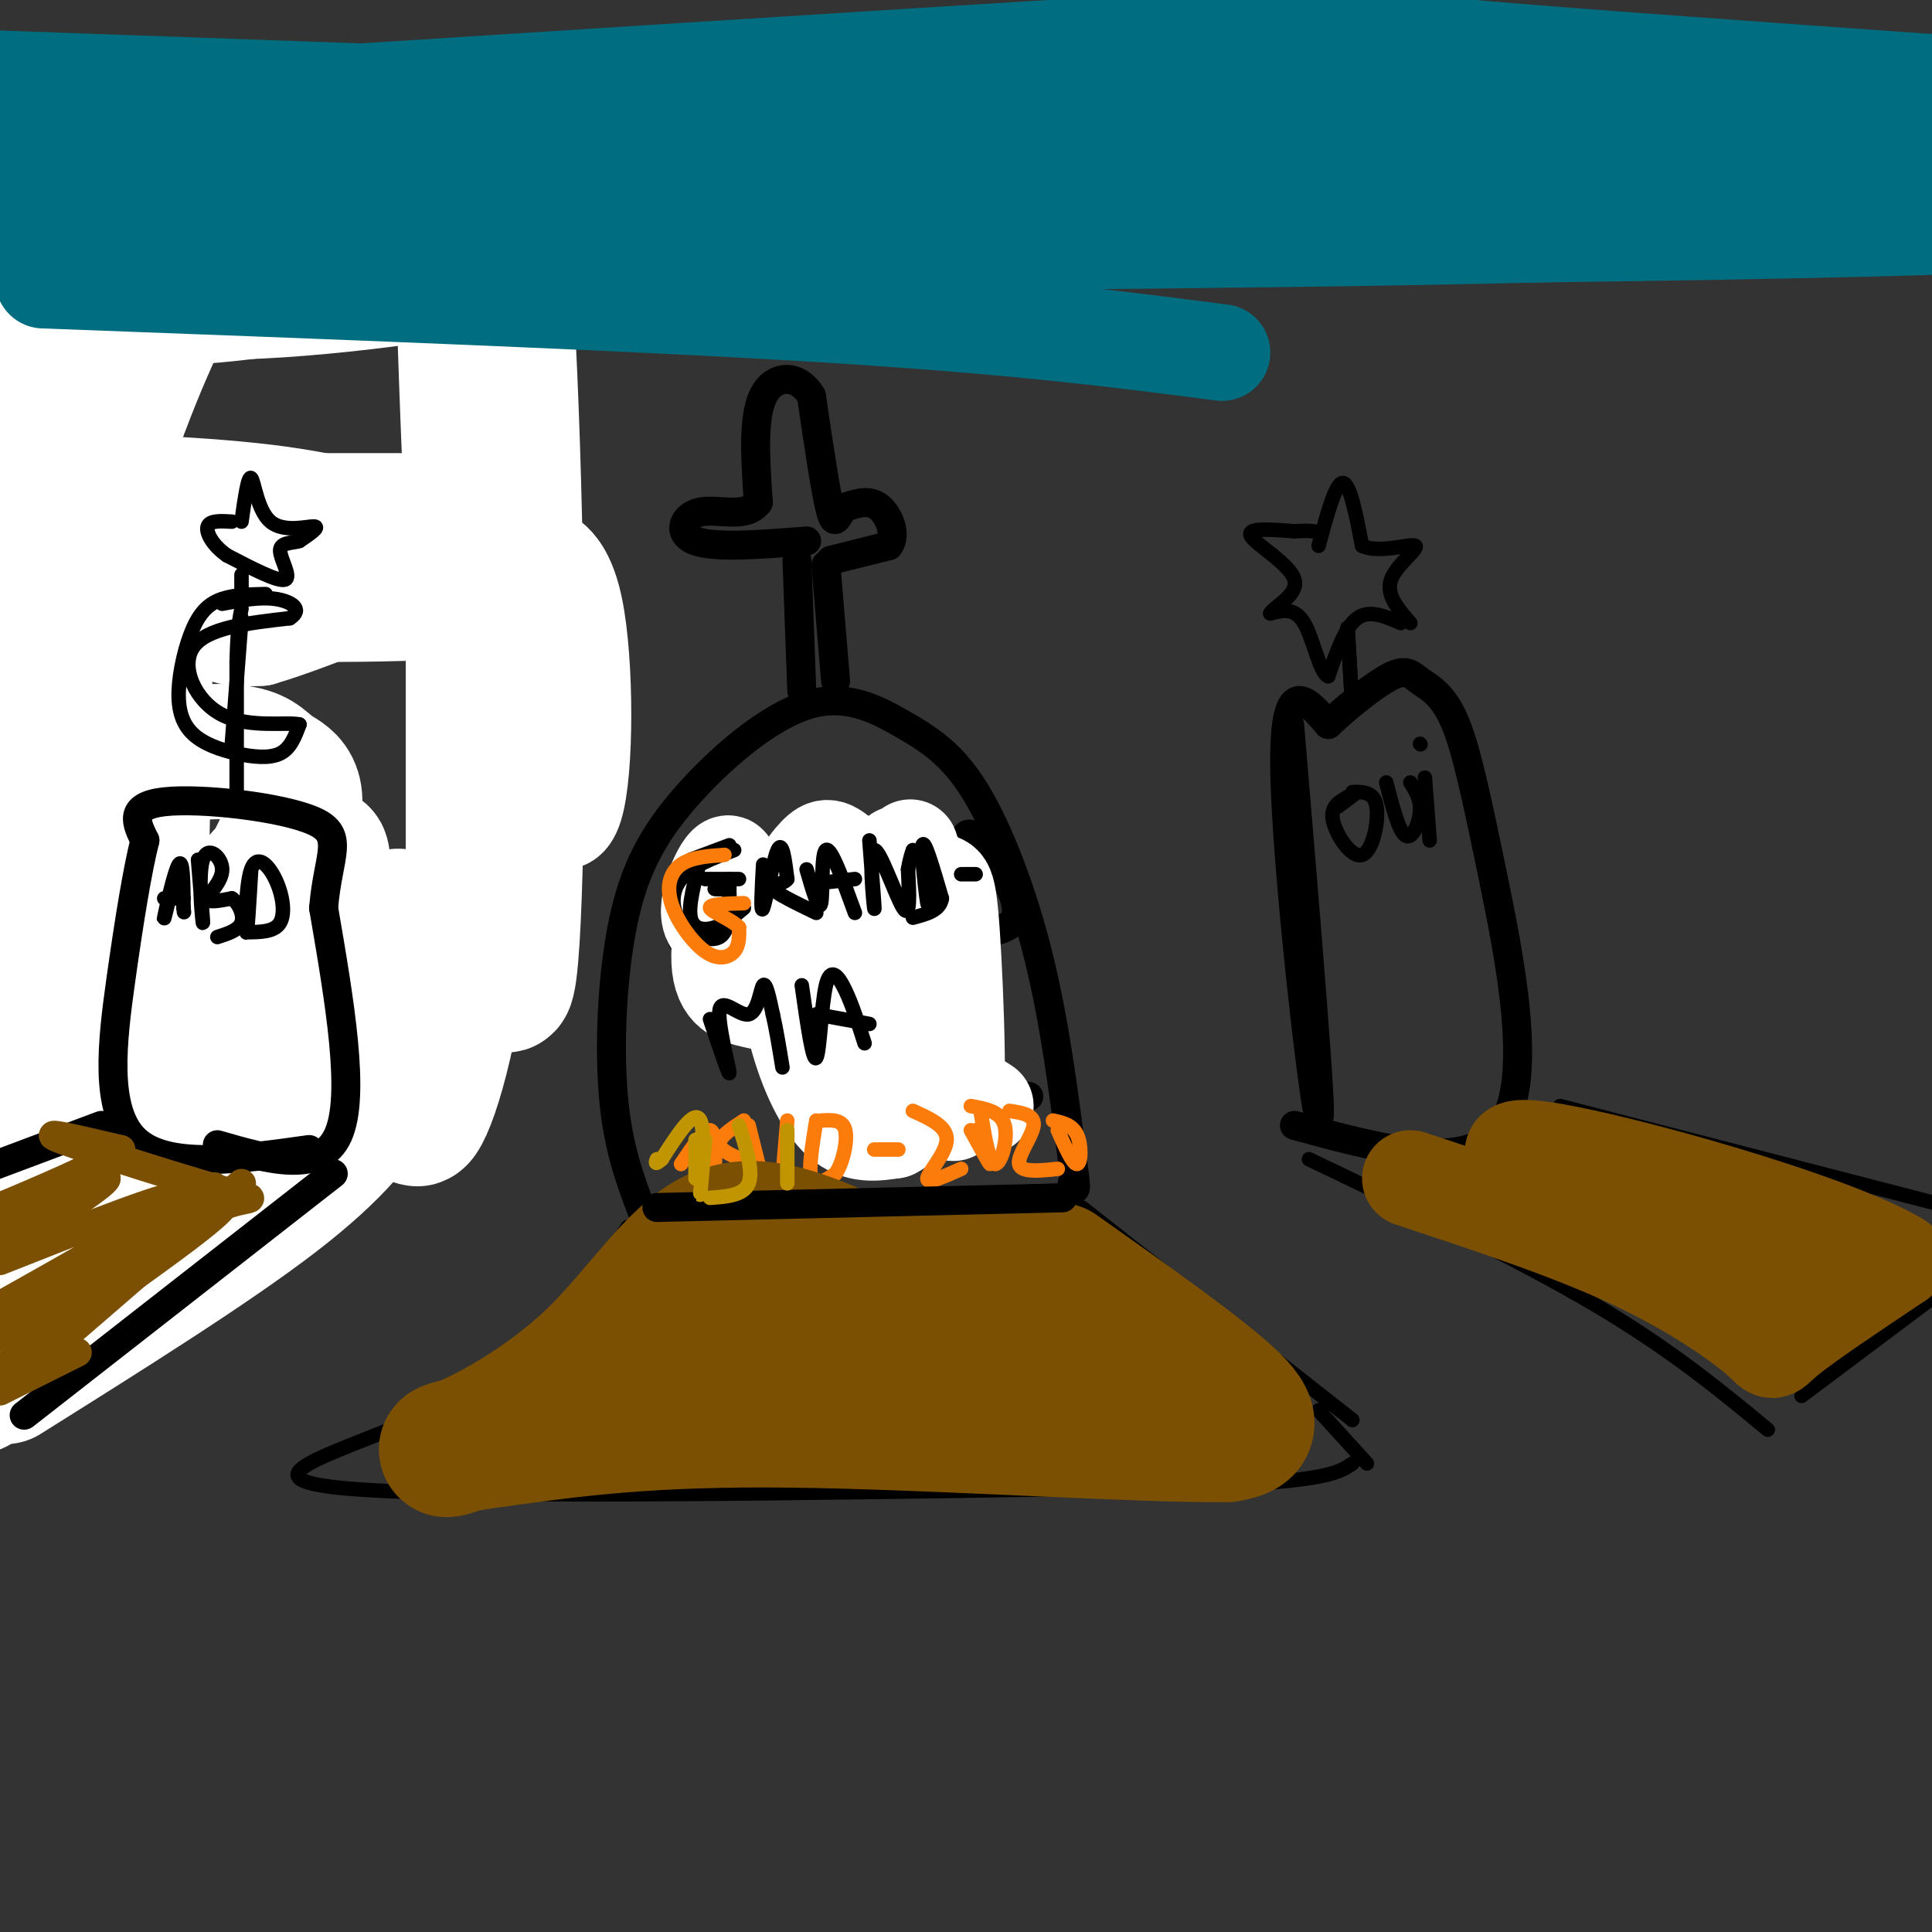 <svg viewBox='0 0 400 400' version='1.1' xmlns='http://www.w3.org/2000/svg' xmlns:xlink='http://www.w3.org/1999/xlink'><rect x="0" y="0" width="400" height="400" fill="#333333" stroke="none"/><g fill='none' stroke='rgb(0,0,0)' stroke-width='6' stroke-linecap='round' stroke-linejoin='round'><path d='M133,251c-2.535,-6.697 -5.069,-13.393 -6,-24c-0.931,-10.607 -0.258,-25.123 2,-36c2.258,-10.877 6.101,-18.113 13,-26c6.899,-7.887 16.854,-16.426 25,-19c8.146,-2.574 14.482,0.815 20,4c5.518,3.185 10.216,6.165 15,14c4.784,7.835 9.652,20.524 13,34c3.348,13.476 5.174,27.738 7,42'/><path d='M222,240c1.167,7.833 0.583,6.417 0,5'/><path d='M146,181c-2.956,5.111 -5.911,10.222 -5,13c0.911,2.778 5.689,3.222 8,2c2.311,-1.222 2.156,-4.111 2,-7'/><path d='M151,189c1.500,-1.333 4.250,-1.167 7,-1'/><path d='M161,186c0.691,5.168 1.381,10.335 1,10c-0.381,-0.335 -1.834,-6.173 -1,-10c0.834,-3.827 3.956,-5.644 6,-5c2.044,0.644 3.012,3.750 2,7c-1.012,3.250 -4.003,6.643 -4,8c0.003,1.357 3.002,0.679 6,0'/><path d='M171,196c1.643,-3.452 2.750,-12.083 4,-16c1.250,-3.917 2.643,-3.119 4,0c1.357,3.119 2.679,8.560 4,14'/><path d='M173,189c0.000,0.000 12.000,0.000 12,0'/><path d='M187,178c1.214,9.935 2.429,19.869 2,18c-0.429,-1.869 -2.500,-15.542 -1,-17c1.500,-1.458 6.571,9.298 9,13c2.429,3.702 2.214,0.351 2,-3'/><path d='M199,175c1.821,9.679 3.643,19.357 3,17c-0.643,-2.357 -3.750,-16.750 -2,-19c1.750,-2.250 8.357,7.643 10,13c1.643,5.357 -1.679,6.179 -5,7'/><path d='M165,216c3.607,9.673 7.214,19.345 7,19c-0.214,-0.345 -4.250,-10.708 -4,-17c0.250,-6.292 4.786,-8.512 8,-5c3.214,3.512 5.107,12.756 7,22'/><path d='M183,235c1.167,3.667 0.583,1.833 0,0'/><path d='M188,212c1.399,11.375 2.798,22.750 3,21c0.202,-1.750 -0.792,-16.625 0,-22c0.792,-5.375 3.369,-1.250 5,4c1.631,5.250 2.315,11.625 3,18'/><path d='M191,225c0.000,0.000 22.000,2.000 22,2'/><path d='M134,251c0.000,0.000 86.000,-3.000 86,-3'/><path d='M173,141c0.000,0.000 -2.000,-24.000 -2,-24'/><path d='M166,143c0.000,0.000 -1.000,-27.000 -1,-27'/><path d='M172,116c0.000,0.000 12.000,-3.000 12,-3'/><path d='M184,113c1.733,-2.244 0.067,-6.356 -2,-8c-2.067,-1.644 -4.533,-0.822 -7,0'/><path d='M175,105c-1.578,1.289 -2.022,4.511 -3,1c-0.978,-3.511 -2.489,-13.756 -4,-24'/><path d='M168,82c-2.800,-4.711 -7.800,-4.489 -10,0c-2.200,4.489 -1.600,13.244 -1,22'/><path d='M157,104c-2.536,3.500 -8.375,1.250 -12,2c-3.625,0.750 -5.036,4.500 -1,6c4.036,1.500 13.518,0.750 23,0'/><path d='M267,150c3.511,41.867 7.022,83.733 6,81c-1.022,-2.733 -6.578,-50.067 -7,-71c-0.422,-20.933 4.289,-15.467 9,-10'/><path d='M275,150c4.064,-3.822 9.723,-8.378 13,-10c3.277,-1.622 4.171,-0.310 6,1c1.829,1.310 4.593,2.619 7,8c2.407,5.381 4.456,14.833 8,32c3.544,17.167 8.584,42.048 2,52c-6.584,9.952 -24.792,4.976 -43,0'/><path d='M11,211c38.947,5.293 77.895,10.587 92,0c14.105,-10.587 3.368,-37.054 -2,-54c-5.368,-16.946 -5.368,-24.370 -8,-31c-2.632,-6.630 -7.895,-12.466 -13,-16c-5.105,-3.534 -10.053,-4.767 -15,-6'/><path d='M65,104c-4.565,-1.232 -8.477,-1.311 -11,-2c-2.523,-0.689 -3.656,-1.989 -12,4c-8.344,5.989 -23.900,19.266 -32,32c-8.100,12.734 -8.743,24.924 -8,36c0.743,11.076 2.871,21.038 5,31'/></g>
<g fill='none' stroke='rgb(255,255,255)' stroke-width='20' stroke-linecap='round' stroke-linejoin='round'><path d='M161,192c-6.472,0.946 -12.944,1.892 -14,-2c-1.056,-3.892 3.305,-12.620 4,-11c0.695,1.620 -2.274,13.590 -2,20c0.274,6.410 3.793,7.260 7,8c3.207,0.740 6.104,1.370 9,2'/><path d='M165,209c3.338,-8.897 7.182,-32.138 8,-30c0.818,2.138 -1.389,29.656 -1,42c0.389,12.344 3.374,9.516 6,6c2.626,-3.516 4.893,-7.719 6,-16c1.107,-8.281 1.053,-20.641 1,-33'/><path d='M185,178c1.760,-4.031 5.659,2.392 8,4c2.341,1.608 3.122,-1.600 4,11c0.878,12.600 1.852,41.008 0,37c-1.852,-4.008 -6.529,-40.431 -8,-51c-1.471,-10.569 0.265,4.715 2,20'/><path d='M191,199c0.950,10.884 2.327,28.095 2,28c-0.327,-0.095 -2.356,-17.494 -6,-29c-3.644,-11.506 -8.902,-17.117 -12,-20c-3.098,-2.883 -4.034,-3.038 -6,-1c-1.966,2.038 -4.960,6.268 -6,13c-1.040,6.732 -0.126,15.966 2,24c2.126,8.034 5.465,14.867 9,18c3.535,3.133 7.268,2.567 11,2'/><path d='M185,234c3.267,-1.600 5.933,-6.600 9,-8c3.067,-1.400 6.533,0.800 10,3'/><path d='M89,110c-9.417,-3.083 -18.833,-6.167 -34,-8c-15.167,-1.833 -36.083,-2.417 -57,-3'/><path d='M5,104c45.750,-0.167 91.500,-0.333 90,0c-1.500,0.333 -50.250,1.167 -99,2'/><path d='M7,116c39.167,-1.250 78.333,-2.500 76,-3c-2.333,-0.500 -46.167,-0.250 -90,0'/><path d='M6,123c17.155,1.845 34.310,3.690 56,4c21.690,0.310 47.917,-0.917 43,-3c-4.917,-2.083 -40.976,-5.024 -64,-6c-23.024,-0.976 -33.012,0.012 -43,1'/><path d='M18,124c18.274,-0.840 36.547,-1.679 46,-3c9.453,-1.321 10.085,-3.123 3,-5c-7.085,-1.877 -21.887,-3.831 -32,-12c-10.113,-8.169 -15.535,-22.555 -21,-3c-5.465,19.555 -10.971,73.051 -11,81c-0.029,7.949 5.420,-29.649 10,-48c4.580,-18.351 8.289,-17.455 12,-19c3.711,-1.545 7.422,-5.531 10,-3c2.578,2.531 4.022,11.580 7,16c2.978,4.420 7.489,4.210 12,4'/><path d='M54,132c12.015,-3.446 36.053,-14.060 47,-18c10.947,-3.940 8.803,-1.205 10,0c1.197,1.205 5.734,0.880 8,12c2.266,11.120 2.262,33.684 0,41c-2.262,7.316 -6.782,-0.616 -9,-3c-2.218,-2.384 -2.136,0.781 -5,-7c-2.864,-7.781 -8.676,-26.509 -11,-33c-2.324,-6.491 -1.162,-0.746 0,5'/><path d='M94,129c0.000,10.667 0.000,34.833 0,59'/></g>
<g fill='none' stroke='rgb(0,0,0)' stroke-width='3' stroke-linecap='round' stroke-linejoin='round'><path d='M145,178c-1.267,4.756 -2.533,9.511 -2,12c0.533,2.489 2.867,2.711 5,2c2.133,-0.711 4.067,-2.356 6,-4'/><path d='M143,178c0.000,0.000 8.000,-3.000 8,-3'/><path d='M151,182c0.000,0.000 0.000,7.000 0,7'/><path d='M146,182c0.000,0.000 7.000,0.000 7,0'/><path d='M158,179c-0.289,5.267 -0.578,10.533 0,9c0.578,-1.533 2.022,-9.867 3,-12c0.978,-2.133 1.489,1.933 2,6'/><path d='M163,182c-0.756,1.156 -3.644,1.044 -3,2c0.644,0.956 4.822,2.978 9,5'/><path d='M167,180c1.289,4.467 2.578,8.933 3,7c0.422,-1.933 -0.022,-10.267 1,-11c1.022,-0.733 3.511,6.133 6,13'/><path d='M168,183c0.000,0.000 9.000,-1.000 9,-1'/><path d='M180,174c0.595,7.679 1.190,15.357 1,14c-0.190,-1.357 -1.167,-11.750 0,-12c1.167,-0.250 4.476,9.643 6,12c1.524,2.357 1.262,-2.821 1,-8'/><path d='M188,180c0.333,-2.000 0.667,-3.000 1,-4'/><path d='M191,175c0.622,6.644 1.244,13.289 1,12c-0.244,-1.289 -1.356,-10.511 -1,-12c0.356,-1.489 2.178,4.756 4,11'/><path d='M195,186c-0.333,2.500 -3.167,3.250 -6,4'/><path d='M147,211c2.078,6.209 4.156,12.418 4,11c-0.156,-1.418 -2.547,-10.463 -2,-13c0.547,-2.537 4.032,1.432 6,1c1.968,-0.432 2.419,-5.266 3,-6c0.581,-0.734 1.290,2.633 2,6'/><path d='M160,210c0.667,2.833 1.333,6.917 2,11'/><path d='M166,204c1.137,8.000 2.274,16.000 3,15c0.726,-1.000 1.042,-11.000 2,-15c0.958,-4.000 2.560,-2.000 4,1c1.440,3.000 2.720,7.000 4,11'/><path d='M169,210c0.000,0.000 11.000,2.000 11,2'/><path d='M199,181c0.000,0.000 3.000,0.000 3,0'/><path d='M152,176c-4.423,1.661 -8.845,3.321 -11,6c-2.155,2.679 -2.042,6.375 0,9c2.042,2.625 6.012,4.179 8,3c1.988,-1.179 1.994,-5.089 2,-9'/><path d='M151,185c-0.489,-1.622 -2.711,-1.178 -3,-1c-0.289,0.178 1.356,0.089 3,0'/></g>
<g fill='none' stroke='rgb(251,123,11)' stroke-width='3' stroke-linecap='round' stroke-linejoin='round'><path d='M150,177c-3.411,0.234 -6.823,0.469 -9,2c-2.177,1.531 -3.120,4.359 -2,8c1.120,3.641 4.301,8.096 7,10c2.699,1.904 4.914,1.258 6,0c1.086,-1.258 1.043,-3.129 1,-5'/><path d='M153,192c-1.489,-1.622 -5.711,-3.178 -6,-4c-0.289,-0.822 3.356,-0.911 7,-1'/><path d='M141,241c2.417,-3.583 4.833,-7.167 6,-7c1.167,0.167 1.083,4.083 1,8'/><path d='M155,233c0.000,0.000 2.000,8.000 2,8'/><path d='M157,241c0.500,1.500 0.750,1.250 1,1'/><path d='M154,232c-2.667,1.750 -5.333,3.500 -5,5c0.333,1.500 3.667,2.750 7,4'/><path d='M156,238c0.583,2.250 1.167,4.500 0,6c-1.167,1.500 -4.083,2.250 -7,3'/><path d='M163,232c0.000,0.000 -1.000,12.000 -1,12'/><path d='M169,232c-0.833,5.083 -1.667,10.167 -1,12c0.667,1.833 2.833,0.417 5,-1'/><path d='M173,243c1.444,-2.067 2.556,-6.733 2,-9c-0.556,-2.267 -2.778,-2.133 -5,-2'/><path d='M181,238c0.000,0.000 5.000,0.000 5,0'/><path d='M189,230c3.556,1.600 7.111,3.200 7,6c-0.111,2.800 -3.889,6.800 -4,8c-0.111,1.200 3.444,-0.400 7,-2'/><path d='M202,234c1.583,3.500 3.167,7.000 3,7c-0.167,0.000 -2.083,-3.500 -4,-7'/><path d='M203,230c0.889,5.444 1.778,10.889 3,11c1.222,0.111 2.778,-5.111 2,-8c-0.778,-2.889 -3.889,-3.444 -7,-4'/><path d='M209,230c2.622,0.400 5.244,0.800 5,3c-0.244,2.200 -3.356,6.200 -3,8c0.356,1.800 4.178,1.400 8,1'/><path d='M219,234c1.578,3.556 3.156,7.111 4,7c0.844,-0.111 0.956,-3.889 0,-6c-0.956,-2.111 -2.978,-2.556 -5,-3'/></g>
<g fill='none' stroke='rgb(0,0,0)' stroke-width='3' stroke-linecap='round' stroke-linejoin='round'><path d='M224,250c0.000,0.000 56.000,44.000 56,44'/><path d='M130,254c-8.778,13.200 -17.556,26.400 -36,36c-18.444,9.600 -46.556,15.600 -24,18c22.556,2.400 95.778,1.200 169,0'/><path d='M239,308c35.000,-0.833 38.000,-2.917 41,-5'/><path d='M283,303c0.000,0.000 -10.000,-11.000 -10,-11'/><path d='M271,240c21.583,10.333 43.167,20.667 59,30c15.833,9.333 25.917,17.667 36,26'/><path d='M323,229c0.000,0.000 85.000,22.000 85,22'/><path d='M373,289c0.000,0.000 32.000,-24.000 32,-24'/><path d='M98,220c0.000,0.000 -105.000,76.000 -105,76'/></g>
<g fill='none' stroke='rgb(0,0,0)' stroke-width='6' stroke-linecap='round' stroke-linejoin='round'><path d='M108,202c2.000,-30.000 4.000,-60.000 4,-76c0.000,-16.000 -2.000,-18.000 -5,-24c-3.000,-6.000 -7.000,-16.000 -11,-26'/><path d='M96,76c-3.400,-7.111 -6.400,-11.889 -16,-15c-9.600,-3.111 -25.800,-4.556 -42,-6'/><path d='M38,55c-1.448,0.963 15.931,6.372 30,9c14.069,2.628 24.826,2.477 30,1c5.174,-1.477 4.764,-4.279 5,5c0.236,9.279 1.118,30.640 2,52'/><path d='M105,122c-0.172,16.909 -1.601,33.183 -2,42c-0.399,8.817 0.233,10.178 1,15c0.767,4.822 1.668,13.106 3,0c1.332,-13.106 3.095,-47.602 2,-70c-1.095,-22.398 -5.047,-32.699 -9,-43'/><path d='M100,66c1.928,-7.150 11.249,-3.525 -8,-4c-19.249,-0.475 -67.067,-5.051 -86,-2c-18.933,3.051 -8.981,13.729 -5,25c3.981,11.271 1.990,23.136 0,35'/><path d='M1,120c0.500,18.000 1.750,45.500 3,73'/><path d='M98,217c1.511,-7.133 3.022,-14.267 -4,-14c-7.022,0.267 -22.578,7.933 -40,18c-17.422,10.067 -36.711,22.533 -56,35'/><path d='M87,198c-24.244,-2.022 -48.489,-4.044 -62,-5c-13.511,-0.956 -16.289,-0.844 -19,0c-2.711,0.844 -5.356,2.422 -8,4'/></g>
<g fill='none' stroke='rgb(255,255,255)' stroke-width='28' stroke-linecap='round' stroke-linejoin='round'><path d='M103,140c-3.581,29.641 -7.161,59.282 -11,76c-3.839,16.718 -7.936,20.512 -5,9c2.936,-11.512 12.906,-38.330 16,-68c3.094,-29.670 -0.687,-62.191 -3,-79c-2.313,-16.809 -3.156,-17.904 -4,-19'/><path d='M96,59c0.686,29.524 4.401,112.836 7,137c2.599,24.164 4.083,-10.818 4,-51c-0.083,-40.182 -1.734,-85.564 -4,-103c-2.266,-17.436 -5.149,-6.925 -5,-4c0.149,2.925 3.328,-1.736 -13,0c-16.328,1.736 -52.164,9.868 -88,18'/><path d='M7,58c14.549,1.726 29.097,3.451 51,2c21.903,-1.451 51.159,-6.080 54,-9c2.841,-2.920 -20.735,-4.132 -38,-5c-17.265,-0.868 -28.219,-1.391 -40,0c-11.781,1.391 -24.391,4.695 -37,8'/><path d='M15,61c10.398,0.754 20.797,1.508 39,-1c18.203,-2.508 44.212,-8.277 50,-12c5.788,-3.723 -8.643,-5.398 -18,-6c-9.357,-0.602 -13.640,-0.131 -20,2c-6.360,2.131 -14.798,5.922 -20,8c-5.202,2.078 -7.170,2.444 -12,12c-4.830,9.556 -12.523,28.302 -19,52c-6.477,23.698 -11.739,52.349 -17,81'/><path d='M0,210c3.630,-40.257 7.259,-80.515 10,-99c2.741,-18.485 4.593,-15.198 7,-10c2.407,5.198 5.368,12.308 8,13c2.632,0.692 4.934,-5.035 5,20c0.066,25.035 -2.104,80.832 -1,102c1.104,21.168 5.481,7.708 9,2c3.519,-5.708 6.179,-3.665 11,-14c4.821,-10.335 11.802,-33.047 15,-42c3.198,-8.953 2.612,-4.145 3,-1c0.388,3.145 1.750,4.627 2,10c0.250,5.373 -0.614,14.636 -16,34c-15.386,19.364 -45.296,48.829 -48,53c-2.704,4.171 21.799,-16.951 38,-34c16.201,-17.049 24.101,-30.024 32,-43'/><path d='M75,201c7.500,-10.560 10.250,-15.458 4,-7c-6.250,8.458 -21.500,30.274 -37,48c-15.500,17.726 -31.250,31.363 -47,45'/><path d='M1,285c21.459,-13.459 42.919,-26.919 56,-37c13.081,-10.081 17.785,-16.785 20,-21c2.215,-4.215 1.943,-5.943 1,-9c-0.943,-3.057 -2.555,-7.445 -16,3c-13.445,10.445 -38.722,35.722 -64,61'/><path d='M0,276c6.690,-5.779 13.379,-11.559 18,-19c4.621,-7.441 7.173,-16.545 10,-22c2.827,-5.455 5.931,-7.262 0,-23c-5.931,-15.738 -20.895,-45.406 -27,-65c-6.105,-19.594 -3.351,-29.115 -1,-35c2.351,-5.885 4.300,-8.134 5,-28c0.700,-19.866 0.150,-57.349 0,-30c-0.150,27.349 0.100,119.528 -1,164c-1.100,44.472 -3.550,41.236 -6,38'/><path d='M0,244c3.896,-24.900 7.793,-49.799 10,-62c2.207,-12.201 2.726,-11.703 6,-14c3.274,-2.297 9.304,-7.387 16,-10c6.696,-2.613 14.058,-2.748 18,-2c3.942,0.748 4.462,2.380 7,4c2.538,1.620 7.093,3.228 1,16c-6.093,12.772 -22.833,36.708 -24,37c-1.167,0.292 13.238,-23.059 20,-31c6.762,-7.941 5.881,-0.470 5,7'/></g>
<g fill='none' stroke='rgb(124,80,2)' stroke-width='28' stroke-linecap='round' stroke-linejoin='round'><path d='M219,263c15.083,10.667 30.167,21.333 36,27c5.833,5.667 2.417,6.333 -1,7'/><path d='M254,297c-17.444,0.244 -60.556,-2.644 -90,-3c-29.444,-0.356 -45.222,1.822 -61,4'/><path d='M103,298c-12.346,1.525 -12.711,3.337 -7,1c5.711,-2.337 17.499,-8.821 27,-18c9.501,-9.179 16.715,-21.051 25,-25c8.285,-3.949 17.643,0.026 27,4'/><path d='M175,260c15.582,1.501 41.038,3.254 30,5c-11.038,1.746 -58.571,3.484 -68,6c-9.429,2.516 19.246,5.808 41,7c21.754,1.192 36.588,0.282 44,-1c7.412,-1.282 7.404,-2.938 5,-3c-2.404,-0.062 -7.202,1.469 -12,3'/><path d='M215,277c-1.333,1.167 1.333,2.583 4,4'/></g>
<g fill='none' stroke='rgb(0,0,0)' stroke-width='6' stroke-linecap='round' stroke-linejoin='round'><path d='M220,248c0.000,0.000 -84.000,2.000 -84,2'/></g>
<g fill='none' stroke='rgb(192,149,1)' stroke-width='3' stroke-linecap='round' stroke-linejoin='round'><path d='M153,233c1.500,4.750 3.000,9.500 2,12c-1.000,2.500 -4.500,2.750 -8,3'/><path d='M144,236c0.000,0.000 0.000,8.000 0,8'/><path d='M163,234c0.000,0.000 0.000,11.000 0,11'/><path d='M146,236c-0.600,6.489 -1.200,12.978 -1,11c0.200,-1.978 1.200,-12.422 0,-15c-1.200,-2.578 -4.600,2.711 -8,8'/><path d='M137,240c-1.500,1.333 -1.250,0.667 -1,0'/></g>
<g fill='none' stroke='rgb(124,80,2)' stroke-width='20' stroke-linecap='round' stroke-linejoin='round'><path d='M292,244c16.542,5.470 33.083,10.940 46,17c12.917,6.060 22.208,12.708 26,16c3.792,3.292 2.083,3.226 6,0c3.917,-3.226 13.458,-9.613 23,-16'/><path d='M393,261c-13.679,-8.298 -59.375,-21.042 -74,-23c-14.625,-1.958 1.821,6.869 14,13c12.179,6.131 20.089,9.565 28,13'/><path d='M361,264c5.000,2.333 3.500,1.667 2,1'/></g>
<g fill='none' stroke='rgb(0,0,0)' stroke-width='6' stroke-linecap='round' stroke-linejoin='round'><path d='M45,237c10.667,3.083 21.333,6.167 25,-2c3.667,-8.167 0.333,-27.583 -3,-47'/><path d='M67,188c0.881,-11.012 4.583,-15.042 -2,-18c-6.583,-2.958 -23.452,-4.845 -31,-4c-7.548,0.845 -5.774,4.423 -4,8'/><path d='M30,174c-1.500,5.857 -3.250,16.500 -5,29c-1.750,12.500 -3.500,26.857 3,33c6.500,6.143 21.250,4.071 36,2'/><path d='M69,243c0.000,0.000 -64.000,50.000 -64,50'/><path d='M21,233c0.000,0.000 -24.000,9.000 -24,9'/></g>
<g fill='none' stroke='rgb(124,80,2)' stroke-width='6' stroke-linecap='round' stroke-linejoin='round'><path d='M50,245c-21.250,18.417 -42.500,36.833 -44,38c-1.500,1.167 16.750,-14.917 35,-31'/><path d='M41,252c9.226,-5.250 14.792,-2.875 7,-5c-7.792,-2.125 -28.940,-8.750 -35,-11c-6.060,-2.250 2.970,-0.125 12,2'/><path d='M25,238c-3.000,2.667 -16.500,8.333 -30,14'/><path d='M0,253c11.083,-5.083 22.167,-10.167 22,-9c-0.167,1.167 -11.583,8.583 -23,16'/><path d='M0,261c18.750,-7.417 37.500,-14.833 37,-13c-0.500,1.833 -20.250,12.917 -40,24'/><path d='M4,272c21.687,-14.303 43.374,-28.606 40,-26c-3.374,2.606 -31.810,22.121 -42,29c-10.190,6.879 -2.133,1.122 3,-3c5.133,-4.122 7.344,-6.610 17,-12c9.656,-5.390 26.759,-13.683 24,-10c-2.759,3.683 -25.379,19.341 -48,35'/><path d='M0,288c0.000,0.000 16.000,-8.000 16,-8'/></g>
<g fill='none' stroke='rgb(0,0,0)' stroke-width='3' stroke-linecap='round' stroke-linejoin='round'><path d='M273,113c1.750,-6.500 3.500,-13.000 5,-13c1.500,0.000 2.750,6.500 4,13'/><path d='M282,113c3.452,1.702 10.083,-0.542 11,0c0.917,0.542 -3.881,3.869 -5,7c-1.119,3.131 1.440,6.065 4,9'/><path d='M290,129c-3.250,-1.417 -6.500,-2.833 -9,-1c-2.500,1.833 -4.250,6.917 -6,12'/><path d='M275,140c-1.733,-0.489 -3.067,-7.711 -5,-11c-1.933,-3.289 -4.467,-2.644 -7,-2'/><path d='M263,127c0.690,-1.369 5.917,-3.792 5,-7c-0.917,-3.208 -7.976,-7.202 -9,-9c-1.024,-1.798 3.988,-1.399 9,-1'/><path d='M268,110c2.167,-0.167 3.083,-0.083 4,0'/><path d='M279,130c0.000,0.000 1.000,17.000 1,17'/><path d='M279,130c0.000,0.000 1.000,17.000 1,17'/><path d='M55,123c-3.225,0.072 -6.450,0.145 -9,1c-2.550,0.855 -4.426,2.493 -6,6c-1.574,3.507 -2.847,8.885 -3,13c-0.153,4.115 0.815,6.969 3,9c2.185,2.031 5.588,3.239 9,4c3.412,0.761 6.832,1.075 9,0c2.168,-1.075 3.084,-3.537 4,-6'/><path d='M62,150c-2.405,-0.619 -10.417,0.833 -16,-2c-5.583,-2.833 -8.738,-9.952 -6,-14c2.738,-4.048 11.369,-5.024 20,-6'/><path d='M60,128c2.933,-1.867 0.267,-3.533 -3,-4c-3.267,-0.467 -7.133,0.267 -11,1'/><path d='M50,108c0.679,-4.810 1.357,-9.619 2,-9c0.643,0.619 1.250,6.667 4,9c2.750,2.333 7.643,0.952 9,1c1.357,0.048 -0.821,1.524 -3,3'/><path d='M62,112c-1.571,0.500 -4.000,0.250 -4,2c0.000,1.750 2.429,5.500 1,6c-1.429,0.500 -6.714,-2.250 -12,-5'/><path d='M47,115c-2.978,-2.067 -4.422,-4.733 -4,-6c0.422,-1.267 2.711,-1.133 5,-1'/><path d='M50,119c0.000,0.000 0.000,6.000 0,6'/><path d='M50,128c0.000,0.000 -2.000,26.000 -2,26'/><path d='M49,158c0.000,6.250 0.000,12.500 0,9c0.000,-3.500 0.000,-16.750 0,-30'/><path d='M49,137c0.167,-6.833 0.583,-8.917 1,-11'/><path d='M36,182c-1.156,4.800 -2.311,9.600 -2,8c0.311,-1.600 2.089,-9.600 3,-11c0.911,-1.400 0.956,3.800 1,9'/><path d='M38,188c0.167,1.500 0.083,0.750 0,0'/><path d='M34,186c0.000,0.000 4.000,0.000 4,0'/><path d='M41,178c0.576,6.979 1.152,13.959 1,13c-0.152,-0.959 -1.030,-9.855 0,-13c1.030,-3.145 3.970,-0.539 4,2c0.030,2.539 -2.848,5.011 -3,6c-0.152,0.989 2.424,0.494 5,0'/><path d='M48,186c1.444,0.978 2.556,3.422 2,5c-0.556,1.578 -2.778,2.289 -5,3'/><path d='M52,180c-0.404,6.959 -0.807,13.917 -1,13c-0.193,-0.917 -0.175,-9.710 1,-13c1.175,-3.290 3.509,-1.078 5,2c1.491,3.078 2.140,7.022 1,9c-1.140,1.978 -4.070,1.989 -7,2'/><path d='M277,167c0.000,0.000 4.000,-3.000 4,-3'/><path d='M279,165c-1.827,1.042 -3.655,2.083 -3,5c0.655,2.917 3.792,7.708 6,7c2.208,-0.708 3.488,-6.917 3,-10c-0.488,-3.083 -2.744,-3.042 -5,-3'/><path d='M287,162c1.311,5.067 2.622,10.133 4,11c1.378,0.867 2.822,-2.467 3,-5c0.178,-2.533 -0.911,-4.267 -2,-6'/><path d='M295,161c0.000,0.000 1.000,13.000 1,13'/><path d='M294,154c0.000,0.000 0.100,0.100 0.1,0.1'/></g>
<g fill='none' stroke='rgb(0,110,128)' stroke-width='20' stroke-linecap='round' stroke-linejoin='round'><path d='M271,26c0.000,0.000 -280.000,-10.000 -280,-10'/><path d='M4,17c45.500,1.500 91.000,3.000 157,3c66.000,0.000 152.500,-1.500 239,-3'/><path d='M399,17c-42.933,-3.044 -85.867,-6.089 -105,-8c-19.133,-1.911 -14.467,-2.689 -60,0c-45.533,2.689 -141.267,8.844 -237,15'/><path d='M12,35c13.458,1.229 26.915,2.457 97,0c70.085,-2.457 196.796,-8.600 249,-10c52.204,-1.400 29.900,1.944 -37,5c-66.900,3.056 -178.396,5.823 -238,7c-59.604,1.177 -67.315,0.765 -73,0c-5.685,-0.765 -9.342,-1.882 -13,-3'/><path d='M17,33c51.511,3.578 103.022,7.156 143,9c39.978,1.844 68.422,1.956 108,0c39.578,-1.956 90.289,-5.978 141,-10'/><path d='M386,31c-11.161,-1.965 -22.322,-3.931 -77,-1c-54.678,2.931 -152.872,10.758 -215,13c-62.128,2.242 -88.190,-1.103 -48,-2c40.190,-0.897 146.633,0.652 233,-1c86.367,-1.652 152.659,-6.506 109,-6c-43.659,0.506 -197.269,6.373 -240,10c-42.731,3.627 25.419,5.015 94,5c68.581,-0.015 137.595,-1.433 155,-2c17.405,-0.567 -16.797,-0.284 -51,0'/><path d='M346,47c-64.820,0.675 -201.369,2.363 -215,3c-13.631,0.637 95.656,0.222 163,-1c67.344,-1.222 92.747,-3.252 85,-5c-7.747,-1.748 -48.642,-3.214 -119,-2c-70.358,1.214 -170.179,5.107 -270,9'/><path d='M9,58c60.167,2.250 120.333,4.500 161,7c40.667,2.500 61.833,5.250 83,8'/></g>
</svg>